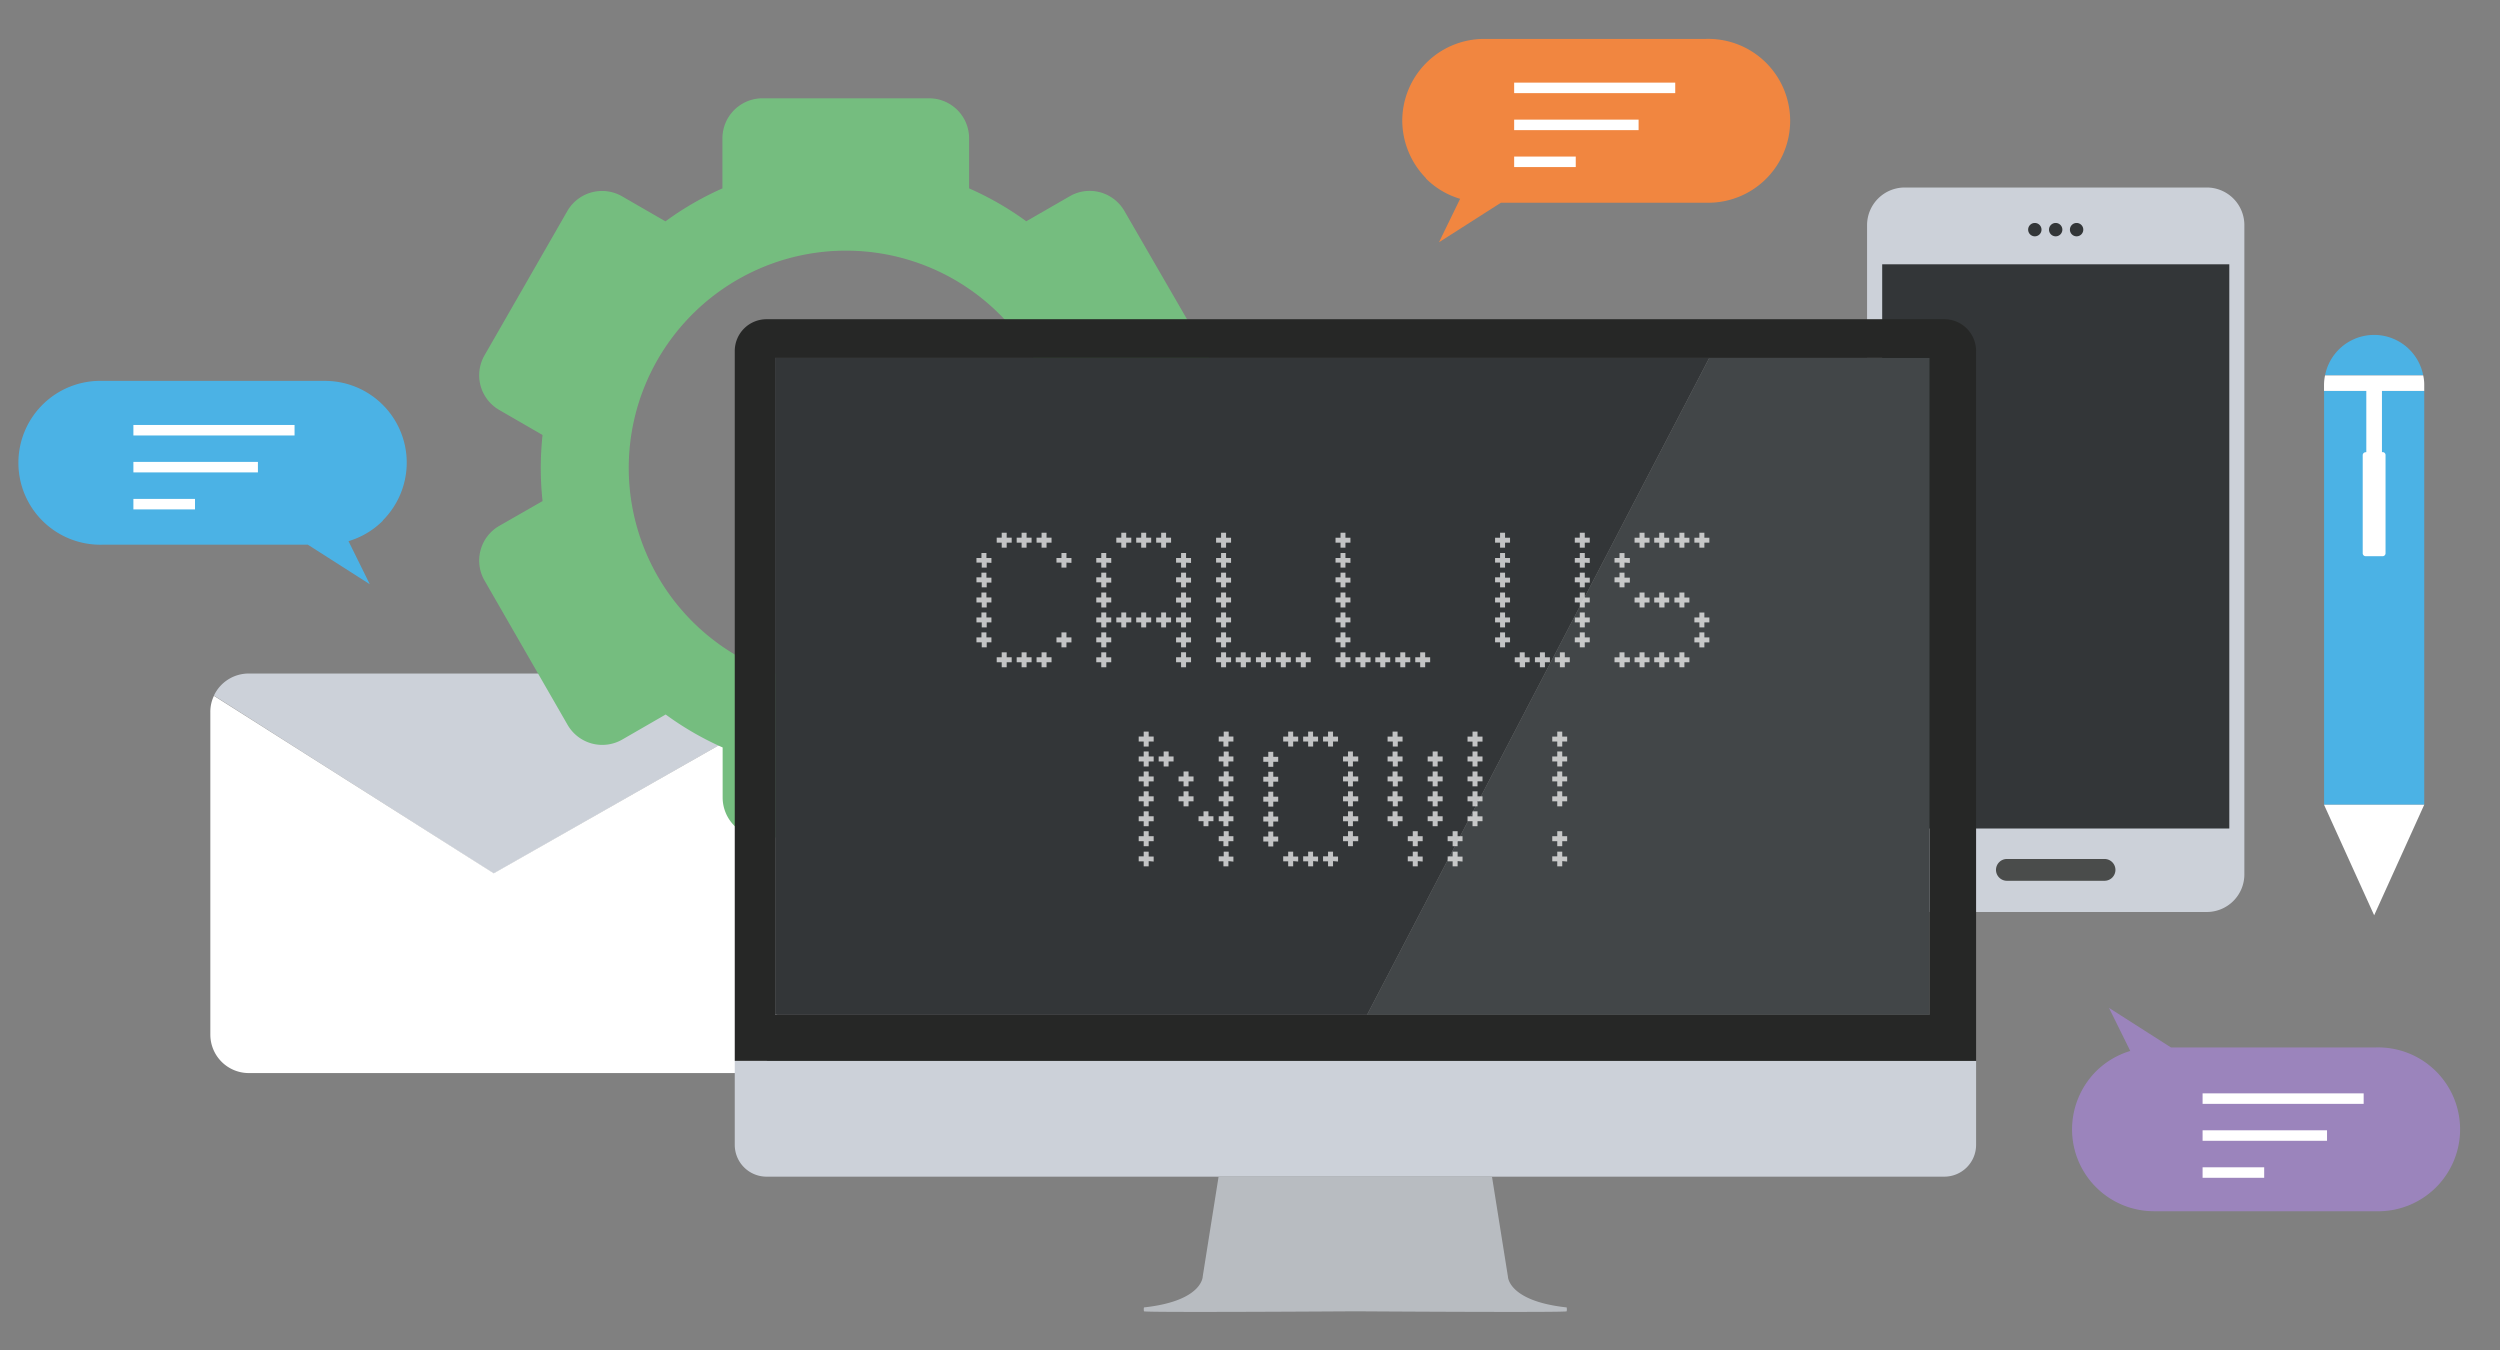 <svg id="Layer_1" data-name="Layer 1" xmlns="http://www.w3.org/2000/svg" xmlns:xlink="http://www.w3.org/1999/xlink" viewBox="0 0 340.52 183.94"><rect x="0" y="0" width="340.52" height="183.94" fill="#808080" stroke="none"/><defs><style>.cls-1,.cls-12{fill:none;}.cls-2{clip-path:url(#clip-path);}.cls-3{fill:#ccd1d9;}.cls-4{fill:#333638;}.cls-5{fill:#4a4c4b;}.cls-6{fill:#fff;}.cls-7{fill:#75bd7f;}.cls-8{fill:#424648;}.cls-9{fill:#262726;}.cls-10{fill:#b8bcc1;}.cls-11{fill:#4bb2e5;}.cls-12{stroke:#fff;stroke-miterlimit:10;stroke-width:1.43px;}.cls-13{fill:#9b84bc;}.cls-14{fill:#f18640;}.cls-15{opacity:0.7;}.cls-16{clip-path:url(#clip-path-4);}</style><clipPath id="clip-path"><rect class="cls-1" x="-32.02" width="401.67" height="183.94"/></clipPath><clipPath id="clip-path-4"><rect class="cls-1" x="133.04" y="72.56" width="99.76" height="45.45"/></clipPath></defs><title>services</title><g id="Artwork_22" data-name="Artwork 22"><g class="cls-2"><g class="cls-2"><g class="cls-2"><path class="cls-3" d="M259.44,25.54h41.14a5.12,5.12,0,0,1,5.12,5.12V119.1a5.12,5.12,0,0,1-5.12,5.12H259.44a5.13,5.13,0,0,1-5.13-5.12V30.66a5.13,5.13,0,0,1,5.13-5.12"/><rect class="cls-4" x="256.37" y="36" width="47.28" height="76.85"/><path class="cls-5" d="M273.36,117h13.29a1.49,1.49,0,0,1,1.49,1.48h0a1.49,1.49,0,0,1-1.49,1.49H273.36a1.49,1.49,0,0,1-1.49-1.49h0a1.49,1.49,0,0,1,1.49-1.48"/><path class="cls-4" d="M277.16,30.37a.91.91,0,1,1-.91.91.91.91,0,0,1,.91-.91"/><path class="cls-4" d="M280,30.37a.91.91,0,1,1-.91.91.91.91,0,0,1,.91-.91"/><path class="cls-4" d="M282.85,30.37a.91.91,0,1,1-.91.91.91.91,0,0,1,.91-.91"/><path class="cls-3" d="M105.85,97l-38.6,22L29.14,94.74a5.23,5.23,0,0,1,4.77-3h66.68A5.26,5.26,0,0,1,105.85,97Z"/><path class="cls-6" d="M105.85,97v43.9a5.26,5.26,0,0,1-5.26,5.26H33.91a5.24,5.24,0,0,1-5.26-5.23V97a5,5,0,0,1,.49-2.22l38.11,24.17Z"/><path class="cls-7" d="M162.5,71.63l-5.89-3.41a42,42,0,0,0,0-9l5.89-3.41a5.46,5.46,0,0,0,2-7.45L153.15,28.73A5.48,5.48,0,0,0,148.43,26a5.38,5.38,0,0,0-2.72.73l-5.92,3.41A41.66,41.66,0,0,0,132,25.66V18.84a5.45,5.45,0,0,0-5.45-5.45h-22.7a5.46,5.46,0,0,0-5.45,5.45v6.82a41.66,41.66,0,0,0-7.76,4.49l-5.91-3.41a5.46,5.46,0,0,0-7.45,2L66,48.39a5.45,5.45,0,0,0,2,7.45l5.9,3.41a42.12,42.12,0,0,0,0,9L68,71.63a5.45,5.45,0,0,0-2,7.45L77.31,98.73a5.45,5.45,0,0,0,7.45,2l5.91-3.41a41.66,41.66,0,0,0,7.76,4.49v6.82a5.46,5.46,0,0,0,5.45,5.45h22.7a5.45,5.45,0,0,0,5.45-5.45v-6.82a41.66,41.66,0,0,0,7.76-4.49l5.92,3.41a5.38,5.38,0,0,0,2.72.73,5.46,5.46,0,0,0,4.72-2.73L164.5,79.08a5.46,5.46,0,0,0-2-7.45M115.23,93.32a29.59,29.59,0,1,1,29.59-29.58,29.58,29.58,0,0,1-29.59,29.58"/><path class="cls-3" d="M269.16,144.5v11.44a4.33,4.33,0,0,1-4.33,4.33H104.41a4.33,4.33,0,0,1-4.33-4.33V144.5Z"/><polygon class="cls-4" points="232.81 48.76 186.21 138.22 105.57 138.22 105.57 48.76 232.81 48.76"/><polygon class="cls-8" points="262.83 48.76 262.83 138.22 186.21 138.22 232.81 48.76 262.83 48.76"/><path class="cls-9" d="M264.83,43.48H104.41a4.33,4.33,0,0,0-4.33,4.33h0V144.5H269.16V47.82a4.33,4.33,0,0,0-4.32-4.34Zm-2,94.74H105.57V48.75H262.83Z"/><path class="cls-10" d="M213.42,178.61c-.07.19-28.8,0-28.8,0s-28.72.19-28.8,0a1.19,1.19,0,0,1,0-.53c8-.87,8-4.21,8-4.21l2.16-13.6h37.24l2.17,13.6s0,3.34,8,4.21a1.19,1.19,0,0,1,0,.53"/><path class="cls-11" d="M52.14,70.93a11.08,11.08,0,0,1-4.67,2.78l2.9,5.87-8.44-5.39H14a11.16,11.16,0,1,1,0-22.31H44.26A11.14,11.14,0,0,1,55.4,63h0a11.17,11.17,0,0,1-3.26,7.89"/><line class="cls-12" x1="18.17" y1="58.6" x2="40.12" y2="58.6"/><line class="cls-12" x1="18.17" y1="63.63" x2="35.13" y2="63.63"/><line class="cls-12" x1="18.17" y1="68.67" x2="26.56" y2="68.67"/><path class="cls-13" d="M285.49,145.93a11.15,11.15,0,0,1,4.67-2.78l-2.9-5.87,8.44,5.39h27.89a11.16,11.16,0,1,1,0,22.31H293.38a11.16,11.16,0,0,1-11.15-11.16h0a11.26,11.26,0,0,1,3.26-7.89"/><line class="cls-12" x1="300.01" y1="149.64" x2="321.95" y2="149.64"/><line class="cls-12" x1="300.01" y1="154.67" x2="316.96" y2="154.67"/><line class="cls-12" x1="300.01" y1="159.71" x2="308.4" y2="159.71"/><path class="cls-14" d="M194.21,24.3a11,11,0,0,0,4.67,2.78L196,33l8.44-5.39h27.9a11.16,11.16,0,1,0,0-22.31H202.1A11.16,11.16,0,0,0,191,16.41h0a11.26,11.26,0,0,0,3.26,7.89"/><line class="cls-12" x1="206.24" y1="11.97" x2="228.18" y2="11.97"/><line class="cls-12" x1="206.24" y1="17.01" x2="223.19" y2="17.01"/><line class="cls-12" x1="206.24" y1="22.04" x2="214.63" y2="22.04"/><path class="cls-11" d="M330.06,51.13H316.69a6.81,6.81,0,0,1,13.37,0"/><rect class="cls-11" x="316.56" y="53.25" width="13.64" height="56.36"/><polygon class="cls-6" points="323.38 124.67 316.55 109.61 330.2 109.61 323.38 124.67"/><path class="cls-6" d="M330.2,52.45v.8H316.55v-.8a6.43,6.43,0,0,1,.14-1.32h13.37a5.8,5.8,0,0,1,.14,1.32"/><rect class="cls-6" x="322.31" y="52.19" width="2.13" height="14.18"/><path class="cls-6" d="M322.22,61.58h2.31a.4.4,0,0,1,.4.4V75.36a.4.4,0,0,1-.4.4h-2.31a.4.4,0,0,1-.4-.4V62a.4.4,0,0,1,.4-.4"/><g class="cls-15"><g class="cls-16"><path class="cls-6" d="M156.46,101v.68h-.68V101h-.68v-.68h.68v-.67h.68v.67h.68V101Zm0,2.72v.68h-.68v-.68h-.68v-.68h.68v-.68h.68v.68h.68v.68Zm0,2.71v.68h-.68v-.68h-.68v-.67h.68v-.68h.68v.68h.68v.67Zm0,2.72v.68h-.68v-.68h-.68v-.68h.68v-.68h.68v.68h.68v.68Zm0,2.71v.68h-.68v-.68h-.68v-.68h.68v-.67h.68v.67h.68v.68Zm0,2.72v.68h-.68v-.68h-.68v-.68h.68v-.68h.68v.68h.68v.68Zm0,2.71V118h-.68v-.68h-.68v-.68h.68V116h.68v.67h.68v.68Zm2.71-13.57v.68h-.67v-.68h-.68v-.68h.68v-.68h.68v.68h.67v.68Zm2.72,2.71v.68h-.68v-.68h-.68v-.67h.68v-.68h.68v.68h.68v.67Zm0,2.72v.68h-.68v-.68h-.68v-.68h.68v-.68h.68v.68h.68v.68Zm2.71,2.71v.68h-.67v-.68h-.68v-.68h.68v-.67h.67v.67h.68v.68ZM167.32,101v.68h-.68V101H166v-.68h.68v-.67h.68v.67H168V101Zm0,2.72v.68h-.68v-.68H166v-.68h.68v-.68h.68v.68H168v.68Zm0,2.71v.68h-.68v-.68H166v-.68h.68v-.68h.68v.68H168v.68Zm0,2.72v.68h-.68v-.68H166v-.68h.68v-.68h.68v.68H168v.68Zm0,2.71v.68h-.68v-.68H166v-.68h.68v-.67h.68v.67H168v.68Zm0,2.72v.68h-.68v-.68H166v-.68h.68v-.68h.68v.68H168v.68Zm0,2.71V118h-.68v-.68H166v-.68h.68V116h.68v.68H168v.68Z"/><path class="cls-6" d="M173.43,103.76v.68h-.68v-.68h-.68v-.68h.68v-.68h.68v.68h.67v.68Zm0,2.71v.68h-.68v-.68h-.68v-.67h.68v-.68h.68v.68h.67v.67Zm0,2.72v.68h-.68v-.68h-.68v-.68h.68v-.68h.68v.68h.67v.68Zm0,2.71v.68h-.68v-.68h-.68v-.68h.68v-.67h.68v.67h.67v.68Zm0,2.72v.68h-.68v-.68h-.68v-.68h.68v-.68h.68v.68h.67v.68ZM176.14,101v.68h-.68V101h-.68v-.67h.68v-.68h.68v.68h.68V101Zm0,16.29V118h-.68v-.68h-.68v-.68h.68V116h.68v.67h.68v.68ZM178.86,101v.68h-.68V101h-.68v-.67h.68v-.68h.67v.68h.68V101Zm0,16.29V118h-.68v-.68h-.68v-.68h.68V116h.67v.67h.68v.68ZM181.57,101v.68h-.68V101h-.68v-.67h.68v-.68h.68v.68h.68V101Zm0,16.29V118h-.68v-.68h-.68v-.68h.68V116h.68v.67h.68v.68Zm2.71-13.57v.68h-.67v-.68h-.68v-.68h.68v-.68h.67v.68H185v.68Zm0,2.71v.68h-.67v-.68h-.68v-.67h.68v-.68h.67v.68H185v.67Zm0,2.72v.68h-.67v-.68h-.68v-.68h.68v-.68h.67v.68H185v.68Zm0,2.71v.68h-.67v-.68h-.68v-.68h.68v-.67h.67v.67H185v.68Zm0,2.72v.68h-.67v-.68h-.68v-.68h.68v-.68h.67v.68H185v.68Z"/><path class="cls-6" d="M190.39,101v.68h-.68V101H189v-.67h.68v-.68h.68v.68h.68V101Zm0,2.72v.68h-.68v-.68H189v-.68h.68v-.68h.68v.68h.68v.68Zm0,2.71v.68h-.68v-.68H189v-.67h.68v-.68h.68v.68h.68v.67Zm0,2.72v.68h-.68v-.68H189v-.68h.68v-.68h.68v.68h.68v.68Zm0,2.71v.68h-.68v-.68H189v-.68h.68v-.67h.68v.67h.68v.68Zm2.72,2.72v.68h-.68v-.68h-.68v-.68h.68v-.68h.68v.68h.67v.68Zm0,2.71V118h-.68v-.68h-.68v-.68h.68V116h.68v.67h.67v.68Zm2.71-13.57v.68h-.68v-.68h-.68v-.68h.68v-.68h.68v.68h.68v.68Zm0,2.71v.68h-.68v-.68h-.68v-.67h.68v-.68h.68v.68h.68v.67Zm0,2.72v.68h-.68v-.68h-.68v-.68h.68v-.68h.68v.68h.68v.68Zm0,2.71v.68h-.68v-.68h-.68v-.68h.68v-.67h.68v.67h.68v.68Zm2.72,2.72v.68h-.68v-.68h-.68v-.68h.68v-.68h.68v.68h.67v.68Zm0,2.71V118h-.68v-.68h-.68v-.67h.68V116h.68v.68h.67v.67Zm2.71-16.28v.67h-.68v-.67h-.68v-.68h.68v-.68h.68v.68h.68v.68Zm0,2.71v.68h-.68v-.68h-.68v-.68h.68v-.68h.68v.68h.68v.68Zm0,2.71v.68h-.68v-.68h-.68v-.67h.68v-.68h.68v.68h.68v.67Zm0,2.72v.68h-.68v-.68h-.68v-.68h.68v-.68h.68v.68h.68v.68Zm0,2.71v.68h-.68v-.68h-.68v-.67h.68v-.68h.68v.68h.68v.67Z"/><path class="cls-6" d="M212.79,101v.68h-.68V101h-.68v-.67h.68v-.68h.68v.68h.67V101Zm0,2.72v.68h-.68v-.68h-.68v-.68h.68v-.68h.68v.68h.67v.68Zm0,2.71v.68h-.68v-.68h-.68v-.67h.68v-.68h.68v.68h.67v.67Zm0,2.72v.68h-.68v-.68h-.68v-.68h.68v-.68h.68v.68h.67v.68Zm0,5.43v.68h-.68v-.68h-.68v-.68h.68v-.68h.68v.68h.67v.68Zm0,2.71V118h-.68v-.68h-.68v-.68h.68V116h.68v.67h.67v.68Z"/><path class="cls-6" d="M205,73.92v.68h-.68v-.68h-.68v-.68h.68v-.68H205v.68h.68v.68Zm0,2.71v.68h-.68v-.68h-.68V76h.68v-.68H205V76h.68v.67Zm0,2.72V80h-.68v-.68h-.68v-.68h.68V78H205v.68h.68v.68Zm0,2.71v.68h-.68v-.68h-.68v-.67h.68v-.68H205v.68h.68v.67Zm0,2.72v.68h-.68v-.68h-.68V84.1h.68v-.68H205v.68h.68v.68Zm0,2.71v.68h-.68v-.68h-.68v-.67h.68v-.68H205v.68h.68v.67Zm2.72,2.72v.68H207v-.68h-.68v-.68H207v-.68h.68v.68h.67v.68Zm2.71,0v.68h-.68v-.68h-.68v-.68h.68v-.68h.68v.68h.68v.68Zm2.71,0v.68h-.67v-.68h-.69v-.68h.69v-.68h.67v.68h.68v.68Zm2.72-16.29v.68h-.68v-.68h-.68v-.68h.68v-.68h.68v.68h.68v.68Zm0,2.72v.67h-.68v-.67h-.68V76h.68v-.68h.68V76h.68v.68Zm0,2.71V80h-.68v-.68h-.68v-.68h.68V78h.68v.68h.68v.68Zm0,2.71v.68h-.68v-.68h-.68v-.67h.68v-.68h.68v.68h.68v.67Zm0,2.72v.68h-.68v-.68h-.68V84.1h.68v-.68h.68v.68h.68v.68Zm0,2.71v.68h-.68v-.68h-.68v-.67h.68v-.68h.68v.68h.68v.67Z"/><path class="cls-6" d="M221.27,76.63v.68h-.68v-.68h-.68V76h.68v-.67h.68V76H222v.68Zm0,2.72V80h-.68v-.68h-.68v-.68h.68V78h.68v.68H222v.68Zm0,10.86v.68h-.68v-.68h-.68v-.68h.68v-.68h.68v.68H222v.68ZM224,73.92v.68h-.68v-.68h-.68v-.68h.68v-.68H224v.68h.68v.68Zm0,8.15v.67h-.68v-.67h-.68v-.68h.68v-.68H224v.68h.68v.68Zm0,8.14v.68h-.68v-.68h-.68v-.68h.68v-.68H224v.68h.68v.68Zm2.72-16.29v.68H226v-.68h-.68v-.68H226v-.68h.68v.68h.68v.68Zm0,8.15v.67H226v-.67h-.68v-.68H226v-.68h.68v.68h.68v.68Zm0,8.14v.68H226v-.68h-.68v-.68H226v-.68h.68v.68h.68v.68Zm2.71-16.29v.68h-.68v-.68h-.68v-.68h.68v-.68h.68v.68h.68v.68Zm0,8.15v.67h-.68v-.67h-.68v-.68h.68v-.68h.68v.68h.68v.68Zm0,8.14v.68h-.68v-.68h-.68v-.68h.68v-.68h.68v.68h.68v.68Zm2.72-16.29v.68h-.68v-.68h-.68v-.68h.68v-.68h.68v.68h.68v.68Zm0,10.86v.68h-.68v-.68h-.68V84.1h.68v-.67h.68v.67h.68v.68Zm0,2.72v.68h-.68V87.5h-.68v-.68h.68v-.68h.68v.68h.68v.68Z"/><path class="cls-6" d="M134.4,76.63v.68h-.68v-.68H133V76h.68v-.68h.68V76h.68v.67Zm0,2.72V80h-.68v-.68H133v-.68h.68V78h.68v.68h.68v.68Zm0,2.71v.68h-.68v-.68H133v-.68h.68v-.67h.68v.67h.68v.68Zm0,2.72v.68h-.68v-.68H133V84.1h.68v-.68h.68v.68h.68v.68Zm0,2.71v.68h-.68v-.68H133v-.67h.68v-.68h.68v.68h.68v.67Zm2.72-13.57v.68h-.68v-.68h-.68v-.68h.68v-.68h.68v.68h.68v.68Zm0,16.29v.68h-.68v-.68h-.68v-.68h.68v-.68h.68v.68h.68v.68Zm2.71-16.29v.68h-.68v-.68h-.67v-.68h.67v-.68h.68v.68h.68v.68Zm0,16.29v.68h-.68v-.68h-.67v-.68h.67v-.68h.68v.68h.68v.68Zm2.72-16.29v.68h-.68v-.68h-.68v-.68h.68v-.68h.68v.68h.68v.68Zm0,16.29v.68h-.68v-.68h-.68v-.68h.68v-.68h.68v.68h.68v.68Zm2.71-13.58v.68h-.68v-.68h-.68V76h.68v-.68h.68V76h.68v.67Zm0,10.87v.67h-.68V87.5h-.68v-.68h.68v-.68h.68v.68h.68v.68Z"/><path class="cls-6" d="M150.69,76.63v.68H150v-.68h-.68V76H150v-.68h.68V76h.68v.67Zm0,2.72V80H150v-.68h-.68v-.68H150V78h.68v.68h.68v.68Zm0,2.71v.68H150v-.68h-.68v-.68H150v-.67h.68v.67h.68v.68Zm0,2.72v.68H150v-.68h-.68V84.1H150v-.68h.68v.68h.68v.68Zm0,2.71v.68H150v-.68h-.68v-.67H150v-.68h.68v.68h.68v.67Zm0,2.72v.68H150v-.68h-.68v-.68H150v-.68h.68v.68h.68v.68Zm2.71-16.29v.68h-.67v-.68h-.68v-.68h.68v-.68h.67v.68h.69v.68Zm0,10.86v.68h-.67v-.68h-.68V84.1h.68v-.68h.67v.68h.69v.68Zm2.72-10.86v.68h-.68v-.68h-.68v-.68h.68v-.68h.68v.68h.68v.68Zm0,10.86v.68h-.68v-.68h-.68V84.1h.68v-.68h.68v.68h.68v.68Zm2.71-10.86v.68h-.67v-.68h-.68v-.68h.68v-.68h.67v.68h.68v.68Zm0,10.86v.68h-.67v-.68h-.68V84.1h.68v-.68h.67v.68h.68v.68Zm2.72-8.14v.67h-.68v-.67h-.68V76h.68v-.68h.68V76h.68v.68Zm0,2.71V80h-.68v-.68h-.68v-.68h.68V78h.68v.68h.68v.68Zm0,2.72v.67h-.68v-.67h-.68v-.68h.68v-.68h.68v.68h.68v.68Zm0,2.71v.68h-.68v-.68h-.68V84.1h.68v-.68h.68v.68h.68v.68Zm0,2.72v.67h-.68V87.5h-.68v-.68h.68v-.68h.68v.68h.68v.68Zm0,2.71v.68h-.68v-.68h-.68v-.68h.68v-.68h.68v.68h.68v.68Z"/><path class="cls-6" d="M167,73.92v.68h-.68v-.68h-.68v-.68h.68v-.68H167v.68h.68v.68Zm0,2.71v.68h-.68v-.68h-.68V76h.68v-.68H167V76h.68v.67Zm0,2.72V80h-.68v-.68h-.68v-.68h.68V78H167v.68h.68v.68Zm0,2.71v.68h-.68v-.68h-.68v-.68h.68v-.67H167v.67h.68v.68Zm0,2.72v.68h-.68v-.68h-.68V84.1h.68v-.68H167v.68h.68v.68Zm0,2.71v.68h-.68v-.68h-.68v-.67h.68v-.68H167v.68h.68v.67Zm0,2.72v.68h-.68v-.68h-.68v-.68h.68v-.68H167v.68h.68v.68Zm2.71,0v.68H169v-.68h-.68v-.68H169v-.68h.68v.68h.68v.68Zm2.72,0v.68h-.68v-.68h-.68v-.68h.68v-.68h.68v.68h.68v.68Zm2.71,0v.68h-.68v-.68h-.68v-.68h.68v-.68h.68v.68h.68v.68Zm2.72,0v.68h-.68v-.68h-.68v-.68h.68v-.68h.68v.68h.67v.68Z"/><path class="cls-6" d="M183.26,73.92v.68h-.67v-.68h-.68v-.68h.68v-.68h.67v.68h.68v.68Zm0,2.71v.68h-.67v-.68h-.68V76h.68v-.68h.67V76h.68v.67Zm0,2.72V80h-.67v-.68h-.68v-.68h.68V78h.67v.68h.68v.68Zm0,2.71v.68h-.67v-.68h-.68v-.68h.68v-.67h.67v.67h.68v.68Zm0,2.72v.68h-.67v-.68h-.68V84.1h.68v-.68h.67v.68h.68v.68Zm0,2.71v.68h-.67v-.68h-.68v-.67h.68v-.68h.67v.68h.68v.67Zm0,2.72v.68h-.67v-.68h-.68v-.68h.68v-.68h.67v.68h.68v.68Zm2.72,0v.68h-.68v-.68h-.68v-.68h.68v-.68H186v.68h.68v.68Zm2.71,0v.68H188v-.68h-.67v-.68H188v-.68h.68v.68h.68v.68Zm2.72,0v.68h-.68v-.68h-.68v-.68h.68v-.68h.68v.68h.68v.68Zm2.71,0v.68h-.68v-.68h-.67v-.68h.67v-.68h.68v.68h.68v.68Z"/></g></g></g></g></g></g></svg>